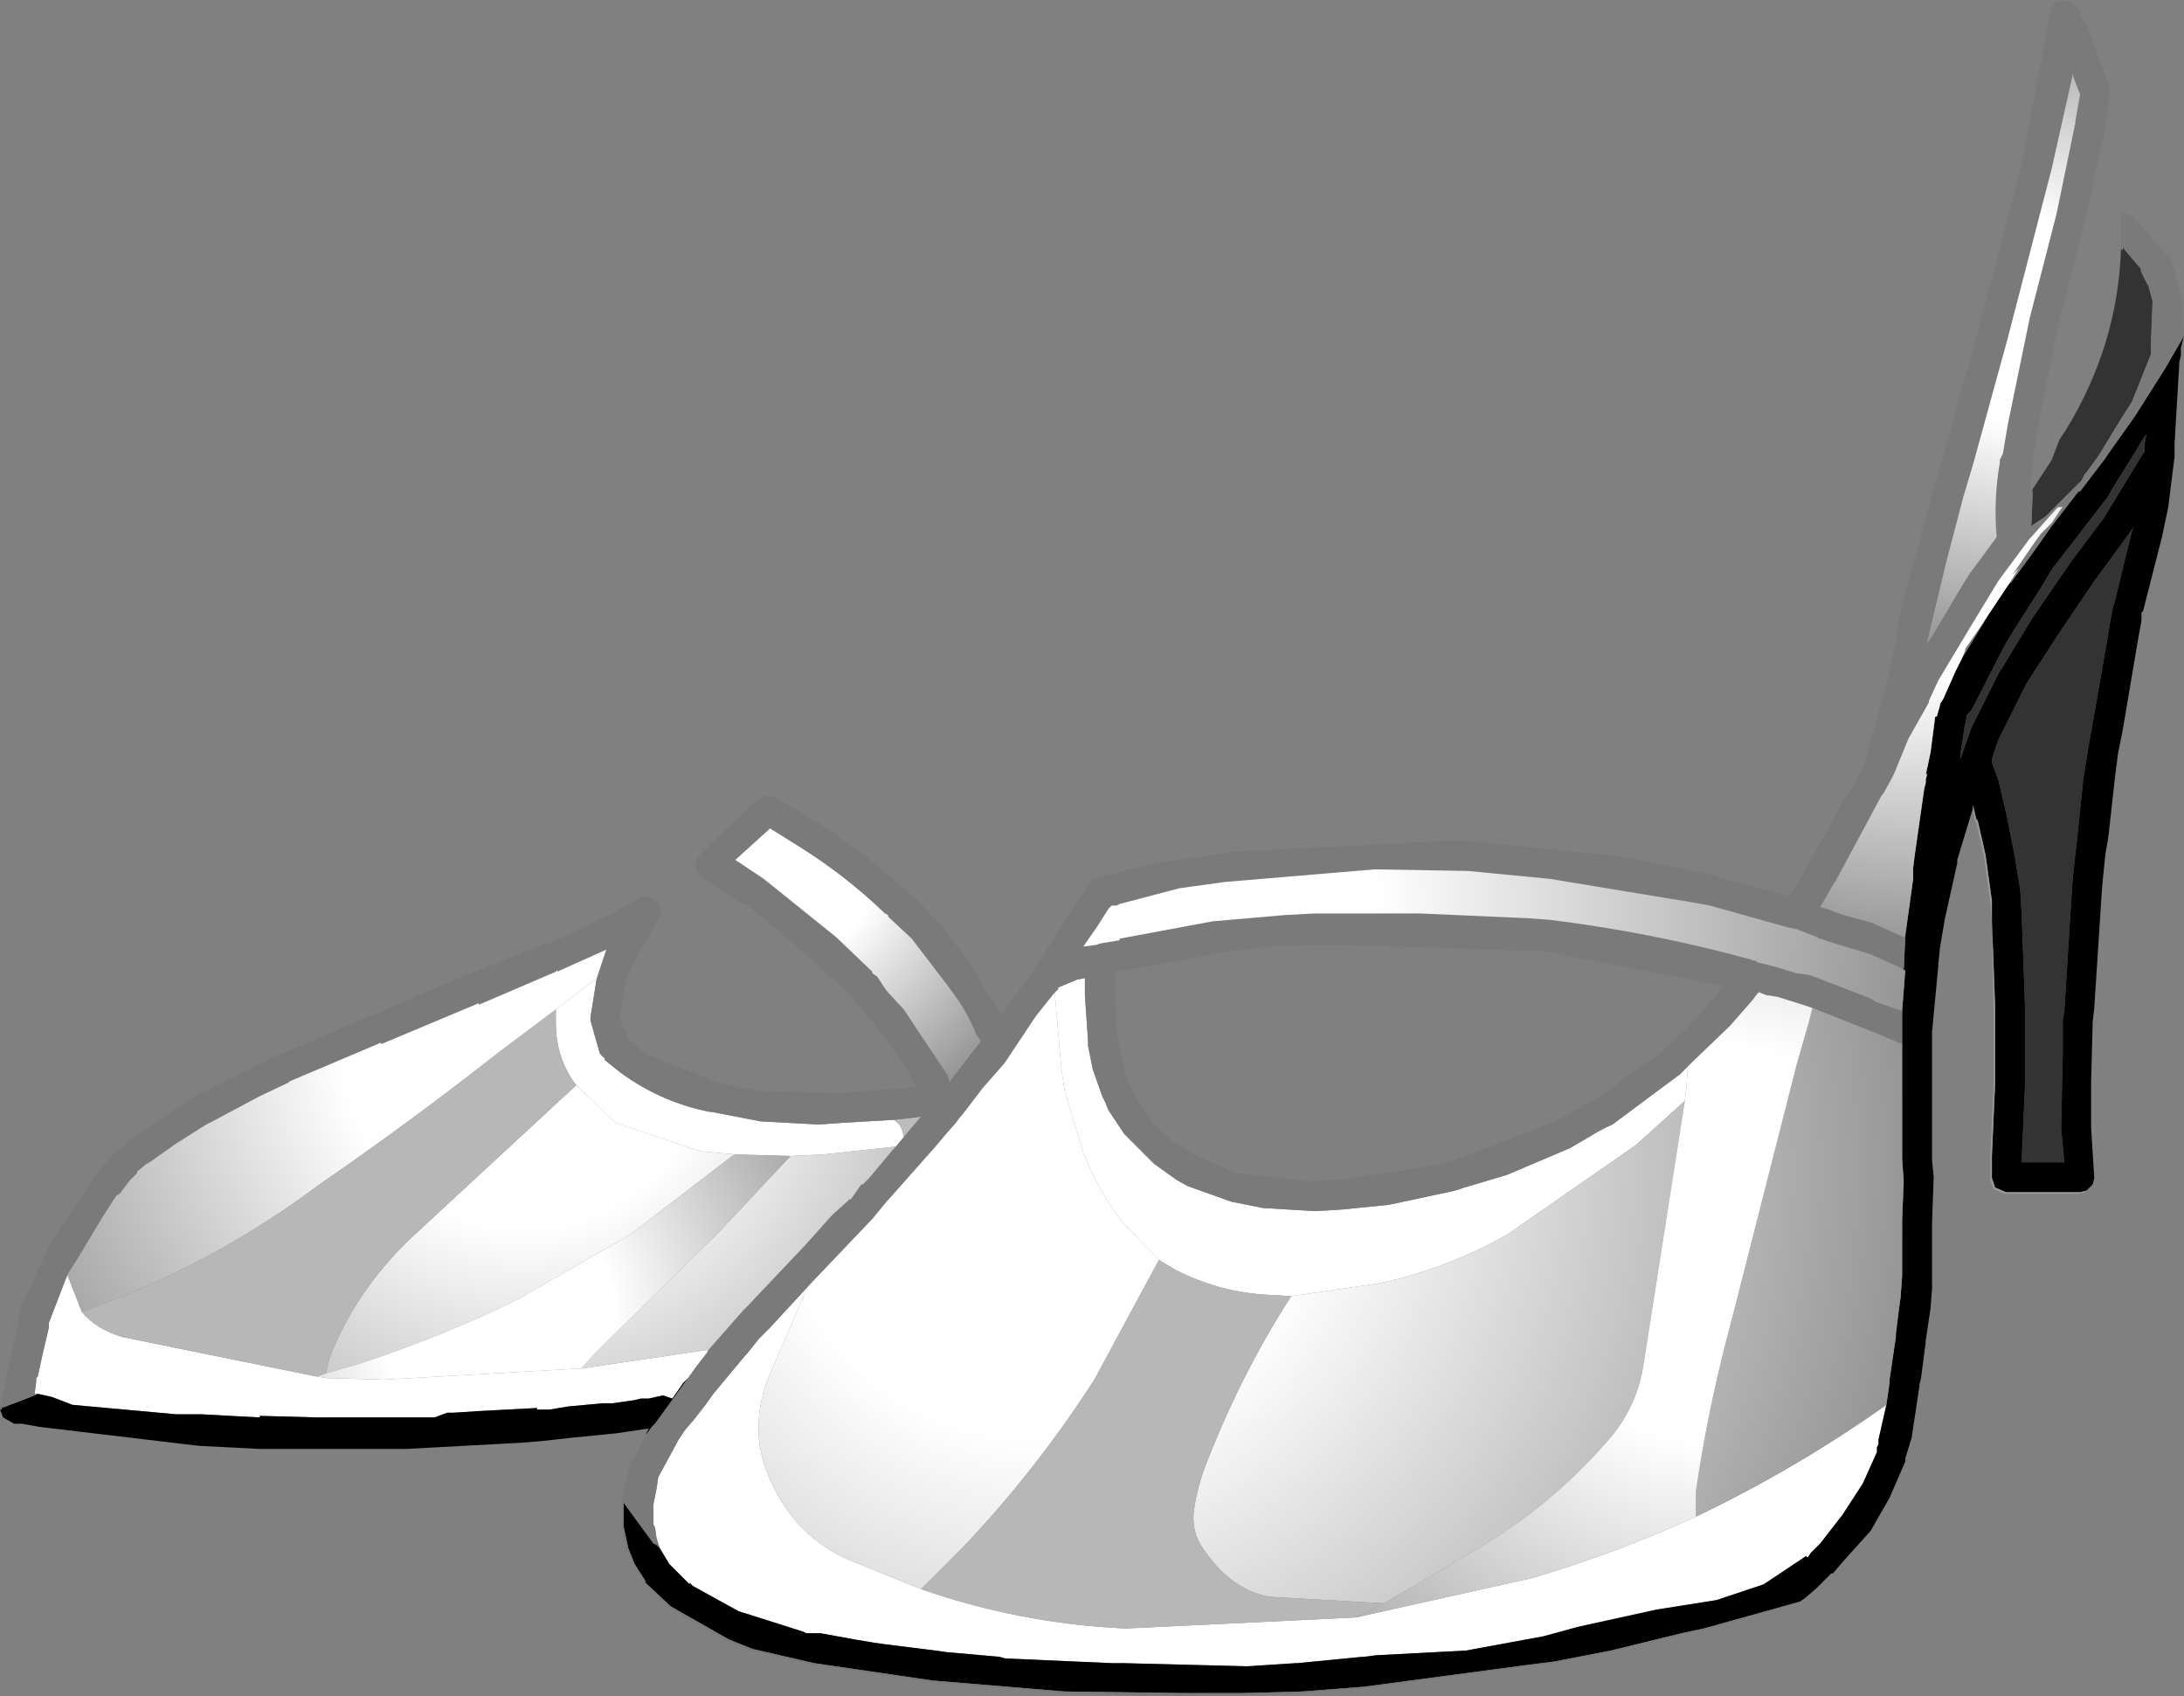 <?xml version="1.0" encoding="UTF-8" standalone="no"?>
<svg xmlns:xlink="http://www.w3.org/1999/xlink" height="53.85px" width="69.35px" xmlns="http://www.w3.org/2000/svg">
  <rect width="100%" height="100%" fill="#808080" stroke="none"/>
  <g transform="matrix(1.0, 0.0, 0.0, 1.0, 34.65, 26.9)">
    <path d="M-33.45 17.35 L-33.55 17.35 -33.5 16.95 -33.5 16.85 -33.45 16.8 -33.3 16.1 -33.1 15.25 -33.1 15.1 -32.6 13.8 -32.5 13.55 -32.5 13.6 -32.05 14.75 Q-31.6 15.3 -30.75 15.55 L-24.6 16.8 -24.3 16.85 -22.45 16.9 -16.3 16.55 -16.2 16.55 -12.15 15.95 -12.2 16.05 -12.55 16.5 -12.8 16.85 -12.95 17.0 -13.3 17.5 -13.6 17.4 -14.05 17.5 -14.3 17.5 -14.5 17.55 -15.2 17.65 -15.5 17.65 -16.6 17.75 -17.2 17.85 -17.6 17.85 -17.6 17.8 -19.5 17.9 -20.25 17.95 -20.45 17.95 -20.85 18.1 -22.15 18.1 -22.7 18.1 -23.6 18.1 -23.65 18.1 -24.55 18.1 -26.4 18.05 -26.4 18.1 -28.25 18.0 -28.45 18.0 -29.05 18.0 -32.35 17.7 -33.0 17.45 -33.45 17.35 M-15.7 4.15 L-15.9 5.4 -15.9 5.5 -15.6 6.55 -15.45 6.7 -15.45 6.75 -14.95 7.15 Q-13.65 8.1 -12.1 8.4 L-12.05 8.4 -10.5 8.7 -8.65 8.8 -7.95 8.75 -6.25 8.65 -6.2 8.7 Q-6.0 8.85 -5.95 9.2 L-6.2 9.5 -8.5 9.75 -9.55 9.8 -11.3 9.75 -12.4 9.65 -15.1 8.75 -16.35 7.55 -16.5 7.35 Q-17.0 6.55 -17.0 5.6 L-17.0 5.15 -15.7 4.15 M-13.7 22.25 L-13.8 21.95 -13.85 21.6 -13.9 21.5 -13.9 21.45 -13.9 20.9 -13.9 20.85 -13.8 20.35 -13.75 20.0 -13.1 18.8 -12.9 18.5 -12.6 18.15 -12.25 17.7 -12.0 17.35 -11.0 16.15 -10.95 16.1 -10.55 15.6 -10.35 15.4 -10.3 15.35 -10.25 15.3 -10.2 15.25 -9.0 13.95 -9.65 15.45 -10.3 16.95 Q-10.8 18.4 -10.35 19.7 -9.6 21.75 -7.75 22.6 L-5.4 23.55 Q-2.25 24.65 1.1 24.8 L8.4 24.45 14.0 23.2 Q16.7 22.4 19.2 21.25 22.35 19.75 25.25 17.7 L25.0 18.8 25.0 18.95 24.95 19.05 24.95 19.15 24.95 19.2 24.5 20.2 23.85 21.2 23.15 22.1 22.9 22.35 22.85 22.4 22.75 22.55 22.7 22.5 21.35 23.4 19.85 23.9 17.95 24.2 15.9 24.65 15.45 24.75 14.35 25.05 11.9 25.5 9.05 25.65 8.65 25.7 8.6 25.7 6.55 25.9 6.5 25.9 4.95 26.0 1.0 25.9 0.6 25.9 0.65 25.9 -2.75 25.75 -2.9 25.7 -4.6 25.55 -4.95 25.5 -6.55 25.3 -6.9 25.25 -7.5 25.15 -8.6 24.95 -8.9 24.95 -9.0 24.95 -9.05 24.95 -9.15 24.9 -11.2 24.25 -12.65 23.45 -12.75 23.35 -12.75 23.4 -13.4 22.75 -13.7 22.25 M-1.15 4.6 L-1.05 4.5 -1.05 4.45 -0.45 4.2 -0.2 4.15 -0.2 4.7 -0.1 6.15 -0.1 6.3 0.05 7.05 0.35 7.9 0.4 8.0 0.45 8.1 0.55 8.35 1.05 9.1 2.0 10.05 2.7 10.55 3.05 10.75 4.45 11.25 5.45 11.45 7.1 11.55 7.95 11.5 9.45 11.35 11.55 10.9 11.85 10.8 13.2 10.4 15.2 9.55 15.8 9.2 Q16.2 8.95 16.55 8.8 L18.7 7.2 18.75 7.15 18.95 6.95 18.9 7.6 18.85 8.05 17.3 9.45 13.2 12.3 Q11.25 13.4 9.1 13.85 L6.35 14.25 5.5 14.2 Q4.0 14.1 2.65 13.4 L2.15 13.1 0.95 11.85 Q0.2 10.85 -0.25 9.7 L-0.85 7.7 -0.95 7.0 -1.15 4.7 -1.15 4.6" fill="#ffffff" fill-rule="evenodd" stroke="none"/>
    <path d="M32.7 -19.0 L32.75 -18.95 32.75 -19.05 33.3 -18.4 33.3 -18.45 33.35 -18.25 33.55 -17.85 33.55 -17.9 33.7 -17.35 33.7 -17.25 33.65 -16.0 33.65 -15.9 33.65 -15.8 33.65 -15.65 33.05 -14.15 32.7 -13.6 32.0 -12.45 31.6 -11.9 31.55 -11.85 31.5 -11.75 31.45 -11.65 31.4 -11.6 30.3 -10.5 29.85 -10.2 29.9 -11.35 29.85 -11.25 29.85 -11.3 30.5 -12.3 30.75 -12.95 30.95 -13.25 Q32.6 -15.95 32.7 -19.0 M27.8 -4.15 L27.8 -4.2 27.95 -4.35 29.0 -6.4 29.3 -6.9 30.1 -8.15 30.55 -8.9 30.6 -8.95 32.3 -11.15 32.4 -11.35 33.15 -12.55 33.45 -13.05 33.5 -13.1 33.45 -12.8 33.45 -12.6 33.45 -12.55 33.4 -12.5 32.15 -10.45 31.1 -9.05 29.9 -7.3 29.35 -6.4 28.9 -5.65 28.85 -5.6 27.95 -3.8 27.65 -2.95 27.6 -2.8 27.6 -2.95 27.75 -3.95 27.75 -3.9 27.8 -4.15 M33.05 -10.05 L32.5 -7.8 32.45 -7.65 32.4 -7.4 32.3 -6.85 32.3 -6.8 31.75 -3.65 31.65 -3.1 31.5 -2.15 31.3 -0.2 31.2 0.65 31.15 1.2 30.9 5.2 30.85 5.5 30.85 6.55 30.8 8.9 30.8 8.95 30.9 10.0 30.85 10.0 29.75 10.0 29.55 10.0 29.55 9.9 29.55 9.85 29.65 7.6 29.65 7.55 29.65 6.05 29.65 5.0 29.55 2.25 29.55 2.2 29.5 1.35 29.3 0.15 29.05 -1.1 28.8 -2.15 28.6 -2.7 28.6 -2.8 28.8 -3.4 29.7 -5.2 30.7 -6.75 31.85 -8.45 32.95 -9.95 33.05 -10.1 33.1 -10.2 33.05 -10.05" fill="#333333" fill-rule="evenodd" stroke="none"/>
    <path d="M-34.65 17.85 L-34.6 17.85 -34.6 17.8 -34.2 17.65 -33.55 17.4 -33.45 17.35 -33.0 17.45 -32.35 17.7 -29.05 18.0 -28.45 18.0 -28.25 18.0 -26.4 18.1 -26.4 18.05 -24.55 18.1 -23.65 18.1 -23.6 18.1 -22.7 18.1 -22.15 18.1 -20.85 18.1 -20.45 17.95 -20.25 17.95 -19.5 17.9 -17.6 17.8 -17.6 17.85 -17.2 17.85 -16.6 17.75 -15.5 17.65 -15.2 17.65 -14.5 17.55 -14.3 17.5 -14.05 17.5 -13.6 17.4 -13.3 17.5 -12.95 17.0 -12.8 16.85 -13.85 18.3 -13.95 18.4 -14.1 18.6 -14.05 18.55 -14.15 18.65 -14.05 18.45 -15.05 18.6 -16.55 18.75 -17.45 18.85 -18.05 18.9 -21.75 19.1 -22.75 19.1 -23.65 19.1 -24.65 19.1 -26.4 19.1 -28.35 19.0 -32.55 18.5 -33.4 18.4 -33.95 18.3 -34.2 18.3 -34.55 18.1 -34.65 17.85 M23.0 23.55 L22.65 23.85 22.5 23.95 19.45 24.8 18.75 24.95 16.5 25.5 14.7 25.85 13.9 25.95 8.65 26.65 6.7 26.8 4.85 26.85 4.55 26.85 3.65 26.85 2.8 26.85 -0.85 26.8 -5.05 26.45 -8.8 25.9 -10.75 25.45 -11.5 25.15 -13.35 24.1 -14.15 23.35 -14.15 23.3 -14.5 22.75 -14.7 22.25 -14.85 21.55 -14.85 21.15 -14.85 20.8 -14.45 21.35 -13.9 22.1 -13.8 22.15 -13.7 22.25 -13.4 22.75 -12.75 23.4 -12.75 23.35 -12.65 23.45 -11.2 24.25 -9.15 24.9 -9.05 24.95 -9.0 24.95 -8.9 24.95 -8.6 24.95 -7.5 25.15 -6.9 25.25 -6.55 25.3 -4.95 25.5 -4.6 25.55 -2.9 25.7 -2.75 25.75 0.65 25.9 0.6 25.9 1.0 25.9 4.95 26.0 6.5 25.9 6.55 25.9 8.6 25.7 8.65 25.7 9.05 25.65 11.9 25.5 14.35 25.05 15.45 24.75 15.9 24.65 17.95 24.2 19.85 23.9 21.35 23.4 22.7 22.5 22.75 22.55 22.85 22.4 22.9 22.35 23.15 22.1 23.85 21.2 24.5 20.2 24.95 19.2 24.95 19.15 24.95 19.05 25.0 18.95 25.0 18.8 25.25 17.7 25.35 17.0 25.35 16.9 25.55 15.55 25.55 15.45 25.65 14.65 25.7 14.3 25.75 13.6 25.75 13.55 25.75 11.9 25.75 11.8 25.8 10.6 25.75 9.9 25.75 9.85 25.75 9.65 25.75 7.9 25.75 7.65 25.75 7.0 25.75 6.75 25.75 5.2 25.85 3.9 25.8 3.9 25.85 2.85 25.85 2.8 26.1 1.0 26.1 0.65 26.15 0.25 26.45 -1.85 26.5 -2.05 26.5 -2.15 26.55 -2.35 26.5 -2.3 26.65 -3.0 26.8 -4.15 26.85 -4.15 26.95 -4.5 26.95 -4.55 27.05 -4.7 27.45 -5.6 27.65 -6.0 29.05 -8.3 29.2 -8.4 29.9 -9.35 30.5 -10.2 31.35 -11.3 31.4 -11.3 32.2 -12.35 32.3 -12.5 33.15 -13.7 34.1 -15.2 34.65 -16.15 34.7 -16.25 34.6 -15.85 34.6 -15.75 34.6 -15.6 34.55 -15.4 34.55 -15.35 34.4 -12.8 34.4 -12.75 34.4 -12.65 34.4 -12.5 34.4 -12.45 34.4 -12.4 34.2 -10.8 34.0 -9.85 33.4 -7.5 33.35 -7.45 33.35 -7.35 33.35 -7.2 33.25 -6.65 32.75 -3.7 32.6 -2.95 32.5 -2.15 32.3 -0.35 32.2 0.25 32.1 1.25 31.85 5.1 31.8 5.55 31.75 7.5 31.75 8.9 31.85 10.5 31.8 10.7 31.7 10.8 31.6 10.9 31.4 10.95 29.75 10.95 29.05 10.95 28.7 10.8 28.6 10.5 28.6 9.85 28.6 9.8 28.7 7.55 28.7 6.05 28.7 5.0 28.6 2.3 28.6 1.7 28.4 0.25 28.15 -0.85 28.1 -0.9 28.0 -1.35 28.0 -1.25 27.5 0.4 27.5 0.5 27.1 2.3 26.95 3.2 26.9 3.7 26.9 3.75 26.7 5.85 26.7 5.95 26.7 6.0 26.7 6.5 26.7 6.65 26.7 7.0 26.7 7.65 26.7 7.95 26.7 9.85 26.7 9.95 26.75 10.45 26.75 10.5 26.7 11.9 26.7 11.95 26.7 13.55 26.7 13.65 26.7 14.0 26.65 14.65 26.5 15.65 26.5 15.7 26.35 16.85 26.3 17.05 26.3 17.1 26.05 18.75 25.85 19.4 25.85 19.5 25.35 20.65 24.75 21.7 23.85 22.7 23.55 23.05 23.5 23.05 23.3 23.25 23.0 23.55 M33.05 -10.05 L33.1 -10.2 33.05 -10.1 32.95 -9.95 31.85 -8.45 30.7 -6.75 29.7 -5.2 28.8 -3.4 28.6 -2.8 28.6 -2.7 28.8 -2.15 29.05 -1.1 29.3 0.15 29.5 1.35 29.55 2.2 29.55 2.25 29.65 5.0 29.65 6.05 29.65 7.55 29.65 7.6 29.55 9.85 29.55 9.9 29.55 10.0 29.75 10.0 30.85 10.0 30.9 10.0 30.8 8.95 30.8 8.9 30.85 6.55 30.85 5.5 30.9 5.2 31.15 1.2 31.2 0.65 31.3 -0.2 31.5 -2.15 31.65 -3.1 31.75 -3.65 32.3 -6.8 32.3 -6.85 32.4 -7.4 32.45 -7.65 32.5 -7.8 33.05 -10.05 M27.8 -4.15 L27.75 -3.9 27.75 -3.95 27.6 -2.95 27.6 -2.8 27.65 -2.95 27.95 -3.8 28.85 -5.6 28.9 -5.65 29.35 -6.4 29.9 -7.3 31.1 -9.05 32.15 -10.45 33.4 -12.5 33.45 -12.55 33.45 -12.6 33.45 -12.8 33.5 -13.1 33.45 -13.05 33.15 -12.55 32.4 -11.35 32.3 -11.15 30.6 -8.95 30.55 -8.9 30.1 -8.15 29.3 -6.9 29.0 -6.4 27.95 -4.35 27.8 -4.2 27.8 -4.15 M32.4 -11.65 L32.2 -11.85 32.3 -11.75 32.4 -11.65" fill="#000000" fill-rule="evenodd" stroke="none"/>
    <path d="M32.4 -11.65 L32.3 -11.75 32.2 -11.85 32.4 -11.65 M28.0 -1.25 L28.0 -1.35 28.1 -0.9 28.15 -0.85 28.4 0.25 28.6 1.7 28.6 2.3 28.7 5.0 28.7 6.05 28.7 7.55 28.6 9.8 28.6 9.85 28.6 10.5 28.7 10.8 29.05 10.95 29.75 10.95 31.4 10.95 31.6 10.9 31.7 10.8 31.55 10.95 31.35 11.0 29.7 11.0 29.0 11.0 28.65 10.85 28.55 10.55 28.55 9.9 28.55 9.85 28.65 7.6 28.65 6.1 28.65 5.0 28.6 2.35 28.55 1.75 28.35 0.3 28.1 -0.8 28.05 -0.85 28.0 -1.25" fill="#999999" fill-rule="evenodd" stroke="none"/>
    <path d="M-6.25 8.65 L-5.8 8.6 -5.4 8.55 -5.7 8.9 -5.95 9.2 Q-6.0 8.85 -6.2 8.7 L-6.25 8.65" fill="#bcbcbc" fill-rule="evenodd" stroke="none"/>
    <path d="M-34.65 17.85 L-34.65 17.75 -34.6 17.55 -34.15 15.45 -34.05 15.05 -34.0 14.65 -33.95 14.5 -33.05 12.6 -32.75 12.1 -31.7 10.55 -31.7 10.5 -31.2 9.9 -31.2 9.85 -30.55 9.35 -30.5 9.25 -29.45 8.55 -28.4 7.85 -28.35 7.85 -25.85 6.6 -25.55 6.5 -22.9 5.35 -22.85 5.35 -22.4 5.15 -19.85 4.05 -19.8 4.05 -17.3 3.05 -17.25 3.05 -16.55 2.75 -16.15 2.55 -15.35 2.15 -15.4 2.15 -15.25 2.15 -14.35 1.6 -14.05 1.55 -13.75 1.75 -13.65 1.95 -13.65 2.05 -13.7 2.25 -13.75 2.3 -14.2 3.1 -14.2 3.05 -14.25 3.1 -14.8 4.3 -14.95 5.25 -14.95 5.5 -14.7 6.05 -14.6 6.2 -14.4 6.35 -14.05 6.6 -11.9 7.45 -11.5 7.55 -10.35 7.75 -8.0 7.8 -7.9 7.8 -5.55 7.6 -5.95 6.9 -6.55 6.05 -6.9 5.6 -7.65 4.7 -7.7 4.65 -9.1 3.35 -10.65 2.05 -11.0 1.8 -11.05 1.8 -12.35 0.95 -12.55 0.7 -12.55 0.4 -12.4 0.2 -12.35 0.15 -10.65 -1.45 -10.6 -1.5 -10.35 -1.65 -10.05 -1.6 -8.9 -0.9 -8.85 -0.9 Q-7.2 0.15 -5.75 1.5 L-5.6 1.6 -4.65 2.6 -3.5 4.2 -3.55 4.2 -3.5 4.3 -2.85 5.3 -2.55 4.85 -2.35 4.65 -2.05 4.2 -1.8 3.9 -1.8 3.85 -1.75 3.75 -1.15 2.85 -0.65 2.05 -0.15 1.25 -0.1 1.2 -0.05 1.1 0.0 1.1 0.0 1.05 1.2 0.7 2.05 0.5 4.2 0.2 4.3 0.15 4.35 0.15 11.25 -0.2 12.0 -0.2 16.9 0.3 19.85 0.9 19.9 0.95 21.6 1.4 22.15 1.55 22.35 1.3 23.85 -1.4 24.3 -2.15 24.55 -2.65 25.25 -5.15 25.3 -5.35 25.3 -5.4 25.6 -6.7 25.55 -6.7 25.75 -7.7 26.75 -11.35 26.75 -11.4 26.95 -12.05 28.15 -16.35 29.55 -21.7 30.35 -26.0 30.35 -26.05 30.4 -26.35 30.5 -26.65 30.5 -26.7 30.55 -26.7 Q30.6 -26.85 30.8 -26.85 L31.1 -26.85 31.35 -26.6 31.5 -26.25 31.55 -26.25 32.35 -24.1 32.35 -23.9 32.2 -22.85 31.55 -19.85 30.7 -16.55 30.7 -16.6 30.05 -13.25 29.95 -12.65 29.9 -12.3 29.8 -11.15 29.85 -11.3 29.85 -11.25 29.9 -11.35 29.85 -10.2 30.3 -10.5 31.4 -11.6 31.45 -11.65 31.5 -11.75 31.55 -11.85 31.6 -11.9 32.0 -12.45 32.7 -13.6 33.05 -14.15 33.65 -15.65 33.65 -15.8 33.65 -15.9 33.65 -16.0 33.7 -17.25 33.7 -17.35 33.55 -17.9 33.55 -17.85 33.35 -18.25 33.3 -18.45 33.3 -18.4 32.75 -19.05 32.75 -18.95 32.7 -19.0 32.7 -19.95 32.7 -20.1 32.75 -20.1 32.75 -20.15 33.05 -20.05 34.25 -18.7 34.45 -18.2 34.45 -18.15 34.6 -17.55 34.65 -17.45 34.65 -17.4 34.7 -16.25 34.65 -16.15 34.1 -15.2 33.15 -13.7 32.3 -12.5 32.2 -12.35 31.4 -11.3 31.35 -11.3 30.5 -10.2 29.9 -9.35 29.2 -8.4 29.05 -8.3 27.65 -6.0 27.75 -6.25 27.75 -6.3 28.2 -6.95 29.2 -8.45 29.45 -8.85 29.4 -8.8 29.3 -8.7 29.25 -8.65 29.9 -9.6 30.15 -9.95 30.5 -10.3 30.8 -10.75 30.85 -10.8 30.7 -10.8 30.65 -10.75 29.85 -9.85 29.8 -9.8 28.8 -8.45 27.95 -7.05 26.9 -5.3 26.6 -4.65 26.6 -4.6 25.95 -3.45 25.5 -2.35 25.4 -2.15 25.15 -1.7 25.1 -1.65 23.65 1.05 23.55 1.2 23.15 1.9 23.35 1.95 23.75 2.1 23.9 2.15 24.8 2.4 25.8 2.85 25.85 2.85 25.8 3.9 25.65 3.8 24.75 3.4 24.6 3.35 23.6 3.05 23.15 2.9 23.1 2.9 23.05 2.85 22.4 2.6 22.15 2.55 19.65 1.85 19.1 1.75 14.55 1.0 11.95 0.75 9.0 0.7 4.25 1.1 2.8 1.3 0.9 1.8 0.8 1.85 0.65 1.85 0.6 1.9 0.55 1.95 0.2 2.5 -0.25 3.15 0.15 3.1 0.3 3.05 0.9 2.95 0.9 2.9 3.85 2.35 6.15 2.15 7.1 2.1 10.45 2.1 13.85 2.25 14.55 2.3 Q17.8 2.7 20.9 3.55 L21.05 3.6 21.1 3.6 21.15 3.65 21.75 3.8 22.4 4.0 22.8 4.05 23.2 4.2 24.75 4.8 24.9 4.9 25.75 5.2 25.75 6.75 25.75 6.45 25.75 6.4 25.75 6.35 25.75 6.25 24.8 5.85 22.9 5.1 22.6 5.0 21.8 4.75 21.5 4.7 21.45 4.7 21.2 4.6 21.15 4.65 21.0 4.85 20.65 5.25 20.3 5.65 20.25 5.7 18.95 6.95 18.75 7.15 18.7 7.2 16.55 8.8 Q16.2 8.95 15.8 9.2 L15.2 9.55 13.2 10.4 11.85 10.8 11.55 10.9 9.45 11.35 7.95 11.5 7.1 11.55 5.45 11.45 4.45 11.25 3.05 10.75 2.7 10.55 2.0 10.05 1.05 9.1 0.55 8.35 0.45 8.1 0.4 8.0 0.35 7.9 0.05 7.05 -0.1 6.3 -0.1 6.15 -0.2 4.7 -0.2 4.15 -0.45 4.2 -1.05 4.45 -1.05 4.5 -1.15 4.6 -1.75 5.35 -2.75 6.85 -3.45 7.65 -4.1 8.5 -4.15 8.55 -4.3 8.75 -4.65 9.15 -4.9 9.45 -6.45 11.2 -6.5 11.25 -6.95 11.8 -7.0 11.85 -9.0 13.95 -10.2 15.25 -10.25 15.3 -10.3 15.35 -10.35 15.4 -10.55 15.6 -10.95 16.1 -11.0 16.15 -12.0 17.35 -12.25 17.7 -12.6 18.15 -12.9 18.5 -13.1 18.8 -13.75 20.0 -13.8 20.35 -13.9 20.85 -13.9 20.9 -13.9 21.45 -13.9 21.5 -13.85 21.6 -13.8 21.95 -13.7 22.25 -13.8 22.15 -13.9 22.1 -14.45 21.35 -14.85 20.8 -14.85 21.15 -14.85 21.55 -14.7 22.25 -14.5 22.75 -14.15 23.3 -14.15 23.35 -13.35 24.1 -11.5 25.15 -10.75 25.45 -8.8 25.9 -5.05 26.45 -0.85 26.8 2.8 26.85 3.65 26.85 4.55 26.85 4.85 26.85 6.7 26.8 8.65 26.65 13.9 25.95 14.7 25.85 16.5 25.5 18.75 24.95 19.45 24.8 22.5 23.95 22.65 23.85 23.0 23.55 22.95 23.6 22.6 23.9 22.45 24.0 19.4 24.85 18.7 25.0 16.45 25.55 15.9 25.65 14.65 25.9 13.85 26.0 8.65 26.7 6.7 26.85 4.85 26.9 4.5 26.9 3.6 26.9 2.6 26.95 -0.9 26.85 -5.1 26.5 -8.85 25.95 -10.8 25.5 -11.55 25.2 -13.4 24.15 -14.15 23.4 -14.2 23.35 -14.75 22.3 -14.9 21.6 -14.9 21.15 -14.9 20.85 -14.9 20.8 -14.9 20.75 -14.9 20.65 -14.8 20.15 -14.65 19.7 -14.65 19.6 -14.35 19.1 -14.15 18.65 -14.05 18.55 -14.1 18.6 -13.95 18.4 -13.85 18.3 -12.8 16.85 -12.55 16.5 -12.2 16.05 -12.15 15.95 -11.05 14.7 -11.0 14.65 -10.95 14.6 -10.9 14.55 -9.1 12.65 -8.25 11.7 -8.2 11.65 -7.7 11.2 -7.65 11.15 -7.65 11.2 -7.3 10.7 -7.25 10.7 -7.1 10.55 -7.05 10.5 -6.3 9.6 -6.25 9.55 -6.2 9.5 -5.95 9.2 -5.7 8.9 -5.4 8.55 -5.8 8.6 -6.25 8.65 -7.95 8.75 -8.65 8.8 -10.5 8.7 -12.05 8.4 -12.1 8.4 Q-13.65 8.1 -14.95 7.15 L-15.45 6.75 -15.45 6.7 -15.6 6.55 -15.9 5.5 -15.9 5.4 -15.7 4.15 -15.4 3.25 -16.85 3.9 -16.95 3.95 -16.95 3.9 -17.0 3.95 -19.45 5.0 -19.45 4.95 -22.55 6.25 -22.55 6.2 -25.5 7.45 -25.45 7.45 -26.4 7.9 -27.9 8.7 -28.1 8.8 -29.05 9.4 -29.9 10.0 -30.0 10.05 -30.3 10.3 -30.3 10.35 -30.5 10.55 -30.55 10.6 -30.85 11.0 -30.95 11.05 -31.4 11.75 -31.85 12.5 -32.15 13.0 -32.5 13.55 -32.6 13.8 -33.1 15.1 -33.1 15.25 -33.3 16.1 -33.45 16.8 -33.5 16.85 -33.5 16.95 -33.55 17.35 -33.45 17.35 -33.55 17.4 -34.2 17.65 -34.6 17.8 -34.6 17.85 -34.65 17.85 M31.15 -24.55 L31.15 -24.45 30.5 -21.55 29.1 -16.15 28.0 -12.15 27.7 -11.15 27.15 -9.05 26.55 -6.55 26.55 -6.5 26.5 -6.4 26.7 -6.7 27.65 -8.3 27.9 -8.7 28.2 -9.1 28.75 -9.85 Q28.65 -11.05 28.85 -12.2 L28.85 -12.3 28.95 -12.5 29.1 -13.4 29.8 -16.8 30.65 -20.1 31.25 -23.0 31.25 -23.05 31.4 -23.9 31.15 -24.55 M-9.4 -0.1 L-10.2 -0.6 -10.25 -0.55 -11.3 0.4 -10.4 1.0 -8.1 2.85 -6.95 3.95 -6.95 4.0 -6.8 4.1 -6.5 4.55 -5.95 5.15 -4.55 7.25 -4.5 7.45 -4.35 7.25 -3.5 6.15 -3.65 5.95 Q-3.9 5.3 -4.3 4.75 L-4.55 4.4 -5.7 2.9 -6.45 2.2 -6.45 2.15 -6.55 2.1 Q-7.85 0.85 -9.4 -0.1 M18.6 6.0 L18.8 5.85 18.85 5.8 20.1 4.4 14.4 3.3 8.0 3.1 7.1 3.1 5.65 3.15 4.0 3.35 3.6 3.45 1.05 3.9 1.0 3.9 0.8 3.95 0.75 4.25 0.8 5.5 0.85 6.15 0.9 6.35 1.15 7.45 1.3 7.7 1.4 7.9 2.0 8.8 2.55 9.3 3.25 9.75 3.35 9.8 4.65 10.35 4.7 10.35 6.9 10.6 7.85 10.55 7.95 10.55 10.6 10.15 11.3 10.0 11.35 10.0 14.75 8.7 16.1 7.95 18.1 6.5 18.15 6.45 18.6 6.0" fill="#7a7a7a" fill-rule="evenodd" stroke="none"/>
    <path d="M-32.5 13.55 L-32.15 13.0 -31.85 12.5 -31.4 11.75 -30.95 11.05 -30.85 11.0 -30.55 10.6 -30.5 10.55 -30.3 10.35 -30.3 10.3 -30.0 10.05 -29.9 10.0 -29.05 9.4 -28.1 8.8 -27.9 8.7 -26.4 7.9 -25.45 7.45 -25.5 7.45 -22.55 6.2 -22.55 6.25 -19.45 4.95 -19.45 5.0 -17.0 3.95 -16.95 3.9 -16.95 3.95 -16.85 3.9 -15.4 3.25 -15.7 4.15 -17.0 5.15 -18.8 6.5 Q-21.6 8.7 -24.5 10.7 -27.5 12.95 -31.0 14.35 L-32.05 14.75 -32.5 13.6 -32.5 13.55 M-6.2 9.5 L-6.25 9.55 -6.3 9.6 -7.05 10.5 -7.1 10.55 -7.25 10.7 -7.3 10.7 -7.65 11.2 -7.65 11.15 -7.7 11.2 -8.2 11.65 -8.25 11.7 -9.1 12.65 -10.9 14.55 -10.95 14.6 -11.0 14.65 -11.05 14.7 -12.15 15.95 -16.2 16.55 -15.7 16.0 -11.85 12.25 -9.55 9.8 -8.5 9.75 -6.2 9.5 M-16.35 7.55 L-15.1 8.75 -12.4 9.65 -11.3 9.75 -11.4 9.8 -14.65 12.3 -18.2 14.35 Q-20.65 15.55 -23.25 16.4 L-24.3 16.7 -24.2 16.25 Q-23.4 14.15 -21.65 12.45 L-16.35 7.55" fill="url(#gradient0)" fill-rule="evenodd" stroke="none"/>
    <path d="M-9.4 -0.1 Q-7.85 0.85 -6.55 2.1 L-6.45 2.15 -6.45 2.2 -5.7 2.9 -4.55 4.4 -4.3 4.75 Q-3.9 5.3 -3.65 5.95 L-3.5 6.15 -4.35 7.25 -4.5 7.45 -4.55 7.25 -5.95 5.15 -6.5 4.55 -6.8 4.1 -6.95 4.0 -6.95 3.95 -8.1 2.85 -10.4 1.0 -11.3 0.4 -10.25 -0.55 -10.2 -0.6 -9.4 -0.1" fill="url(#gradient1)" fill-rule="evenodd" stroke="none"/>
    <path d="M25.75 5.2 L24.9 4.9 24.75 4.8 23.2 4.2 22.8 4.05 22.4 4.0 21.75 3.8 21.15 3.65 21.1 3.6 21.05 3.6 20.9 3.55 Q17.8 2.7 14.55 2.3 L13.85 2.25 10.45 2.1 7.1 2.1 6.15 2.15 3.85 2.35 0.9 2.9 0.9 2.95 0.3 3.05 0.15 3.1 -0.25 3.15 0.2 2.5 0.55 1.95 0.6 1.9 0.65 1.85 0.8 1.85 0.9 1.8 2.8 1.3 4.25 1.1 9.0 0.7 11.95 0.75 14.55 1.0 19.1 1.75 19.65 1.85 22.15 2.55 22.4 2.6 23.05 2.85 23.1 2.9 23.15 2.9 23.6 3.05 24.6 3.35 24.75 3.4 25.65 3.8 25.8 3.9 25.85 3.9 25.75 5.2" fill="url(#gradient2)" fill-rule="evenodd" stroke="none"/>
    <path d="M31.15 -24.55 L31.4 -23.9 31.25 -23.05 31.25 -23.0 30.65 -20.1 29.8 -16.8 29.1 -13.4 28.95 -12.5 28.85 -12.3 28.85 -12.2 Q28.65 -11.05 28.75 -9.85 L28.2 -9.1 27.9 -8.7 27.65 -8.3 26.7 -6.7 26.5 -6.4 26.55 -6.5 26.55 -6.55 27.15 -9.05 27.7 -11.15 28.0 -12.15 29.1 -16.15 30.5 -21.55 31.15 -24.45 31.15 -24.55" fill="url(#gradient3)" fill-rule="evenodd" stroke="none"/>
    <path d="M-9.0 13.95 L-7.0 11.85 -6.95 11.8 -6.5 11.25 -6.45 11.2 -4.9 9.45 -4.65 9.15 -4.3 8.75 -4.15 8.55 -4.1 8.5 -3.45 7.65 -2.75 6.85 -1.75 5.35 -1.15 4.6 -1.15 4.7 -0.95 7.0 -0.85 7.7 -0.25 9.7 Q0.2 10.85 0.95 11.85 L2.15 13.1 0.1 16.9 Q-1.8 19.85 -4.15 22.3 L-5.4 23.55 -7.75 22.6 Q-9.6 21.75 -10.35 19.7 -10.8 18.4 -10.3 16.95 L-9.65 15.45 -9.0 13.95 M22.9 5.1 L24.8 5.85 25.75 6.25 25.75 6.35 25.75 6.4 25.75 6.45 25.75 6.75 25.75 7.0 25.75 7.65 25.75 7.9 25.75 9.65 25.75 9.85 25.75 9.9 25.8 10.6 25.75 11.8 25.75 11.9 25.75 13.55 25.75 13.6 25.7 14.3 25.65 14.65 25.55 15.45 25.55 15.55 25.35 16.9 25.35 17.0 25.25 17.7 Q22.35 19.75 19.2 21.25 L19.2 21.0 19.2 20.45 Q19.6 17.7 20.35 14.95 L22.4 6.9 22.8 5.5 22.9 5.1 M6.35 14.25 L9.1 13.85 Q11.25 13.4 13.2 12.3 L17.3 9.45 18.85 8.05 17.55 16.35 Q17.35 17.8 16.35 18.9 14.6 20.9 12.3 22.25 L9.3 24.0 5.75 23.8 Q4.55 23.65 3.65 22.4 3.2 21.85 3.25 21.15 3.35 20.3 3.7 19.45 4.8 16.65 6.35 14.25" fill="url(#gradient4)" fill-rule="evenodd" stroke="none"/>
    <path d="M25.85 2.85 L25.8 2.85 24.8 2.4 23.9 2.15 23.75 2.1 23.35 1.95 23.15 1.9 23.55 1.2 23.65 1.05 25.1 -1.65 25.15 -1.7 25.4 -2.15 25.5 -2.35 25.95 -3.45 26.6 -4.6 26.6 -4.65 26.9 -5.3 27.95 -7.05 28.8 -8.45 29.8 -9.8 29.85 -9.85 30.65 -10.75 30.7 -10.8 30.85 -10.8 30.8 -10.75 30.5 -10.3 30.15 -9.95 29.9 -9.6 29.25 -8.65 29.3 -8.7 29.4 -8.8 29.45 -8.85 29.2 -8.45 28.2 -6.95 27.75 -6.3 27.75 -6.25 27.65 -6.0 27.45 -5.6 27.05 -4.7 26.95 -4.55 26.95 -4.5 26.85 -4.15 26.8 -4.15 26.65 -3.0 26.5 -2.3 26.55 -2.35 26.5 -2.15 26.5 -2.05 26.45 -1.85 26.15 0.25 26.1 0.65 26.1 1.0 25.85 2.8 25.85 2.85" fill="url(#gradient5)" fill-rule="evenodd" stroke="none"/>
    <path d="M-11.3 9.75 L-9.55 9.8 -11.85 12.25 -15.7 16.0 -16.2 16.55 -16.3 16.55 -22.45 16.9 -24.3 16.85 -24.6 16.8 -24.3 16.7 -23.25 16.4 Q-20.65 15.55 -18.2 14.35 L-14.65 12.3 -11.4 9.8 -11.3 9.75" fill="url(#gradient6)" fill-rule="evenodd" stroke="none"/>
    <path d="M18.95 6.95 L20.25 5.7 20.3 5.65 20.65 5.25 21.0 4.85 21.15 4.65 21.2 4.6 21.45 4.7 21.5 4.7 21.8 4.75 22.6 5.0 22.9 5.1 22.8 5.5 22.4 6.9 20.35 14.95 Q19.6 17.7 19.2 20.45 L19.2 21.0 19.2 21.25 Q16.7 22.4 14.0 23.2 L8.4 24.45 9.3 24.0 12.3 22.25 Q14.6 20.9 16.35 18.9 17.35 17.8 17.55 16.35 L18.85 8.05 18.9 7.6 18.95 6.95" fill="url(#gradient7)" fill-rule="evenodd" stroke="none"/>
    <path d="M2.15 13.1 L2.65 13.4 Q4.0 14.1 5.5 14.2 L6.35 14.25 Q4.8 16.65 3.7 19.45 3.35 20.3 3.25 21.15 3.2 21.85 3.65 22.4 4.55 23.65 5.75 23.8 L9.3 24.0 8.4 24.45 1.1 24.8 Q-2.25 24.65 -5.4 23.55 L-4.15 22.3 Q-1.8 19.85 0.1 16.9 L2.15 13.1 M-17.0 5.15 L-17.0 5.6 Q-17.0 6.55 -16.5 7.35 L-16.35 7.55 -21.65 12.45 Q-23.4 14.15 -24.2 16.25 L-24.3 16.7 -24.6 16.8 -30.75 15.55 Q-31.6 15.3 -32.05 14.75 L-31.0 14.35 Q-27.5 12.95 -24.5 10.7 -21.6 8.7 -18.8 6.5 L-17.0 5.15" fill="#b7b7b7" fill-rule="evenodd" stroke="none"/>
  </g>
  <defs>
    <radialGradient cx="0" cy="0" gradientTransform="matrix(0.023, 0.0, 0.0, 0.023, -18.0, 6.3)" gradientUnits="userSpaceOnUse" id="gradient0" r="819.2" spreadMethod="pad">
      <stop offset="0.306" stop-color="#ffffff"/>
      <stop offset="1.0" stop-color="#959595"/>
    </radialGradient>
    <radialGradient cx="0" cy="0" gradientTransform="matrix(0.01, 0.0, 0.0, 0.01, -9.4, 0.85)" gradientUnits="userSpaceOnUse" id="gradient1" r="819.2" spreadMethod="pad">
      <stop offset="0.306" stop-color="#ffffff"/>
      <stop offset="1.0" stop-color="#959595"/>
    </radialGradient>
    <radialGradient cx="0" cy="0" gradientTransform="matrix(0.03, 0.0, 0.0, 0.03, 1.55, 2.05)" gradientUnits="userSpaceOnUse" id="gradient2" r="819.2" spreadMethod="pad">
      <stop offset="0.306" stop-color="#ffffff"/>
      <stop offset="1.0" stop-color="#959595"/>
    </radialGradient>
    <radialGradient cx="0" cy="0" gradientTransform="matrix(0.013, 0.0, 0.0, 0.013, 29.35, -16.75)" gradientUnits="userSpaceOnUse" id="gradient3" r="819.2" spreadMethod="pad">
      <stop offset="0.306" stop-color="#ffffff"/>
      <stop offset="1.0" stop-color="#959595"/>
    </radialGradient>
    <radialGradient cx="0" cy="0" gradientTransform="matrix(0.034, 0.0, 0.0, 0.034, -1.55, 10.2)" gradientUnits="userSpaceOnUse" id="gradient4" r="819.2" spreadMethod="pad">
      <stop offset="0.306" stop-color="#ffffff"/>
      <stop offset="1.0" stop-color="#959595"/>
    </radialGradient>
    <radialGradient cx="0" cy="0" gradientTransform="matrix(0.015, 0.0, 0.0, 0.015, 26.05, -9.1)" gradientUnits="userSpaceOnUse" id="gradient5" r="819.2" spreadMethod="pad">
      <stop offset="0.306" stop-color="#ffffff"/>
      <stop offset="1.0" stop-color="#959595"/>
    </radialGradient>
    <radialGradient cx="0" cy="0" gradientTransform="matrix(0.015, 0.0, 0.0, 0.015, -18.95, 14.7)" gradientUnits="userSpaceOnUse" id="gradient6" r="819.2" spreadMethod="pad">
      <stop offset="0.306" stop-color="#ffffff"/>
      <stop offset="1.0" stop-color="#959595"/>
    </radialGradient>
    <radialGradient cx="0" cy="0" gradientTransform="matrix(0.025, 0.0, 0.0, 0.025, 19.85, 12.6)" gradientUnits="userSpaceOnUse" id="gradient7" r="819.2" spreadMethod="pad">
      <stop offset="0.306" stop-color="#ffffff"/>
      <stop offset="1.0" stop-color="#959595"/>
    </radialGradient>
  </defs>
</svg>
